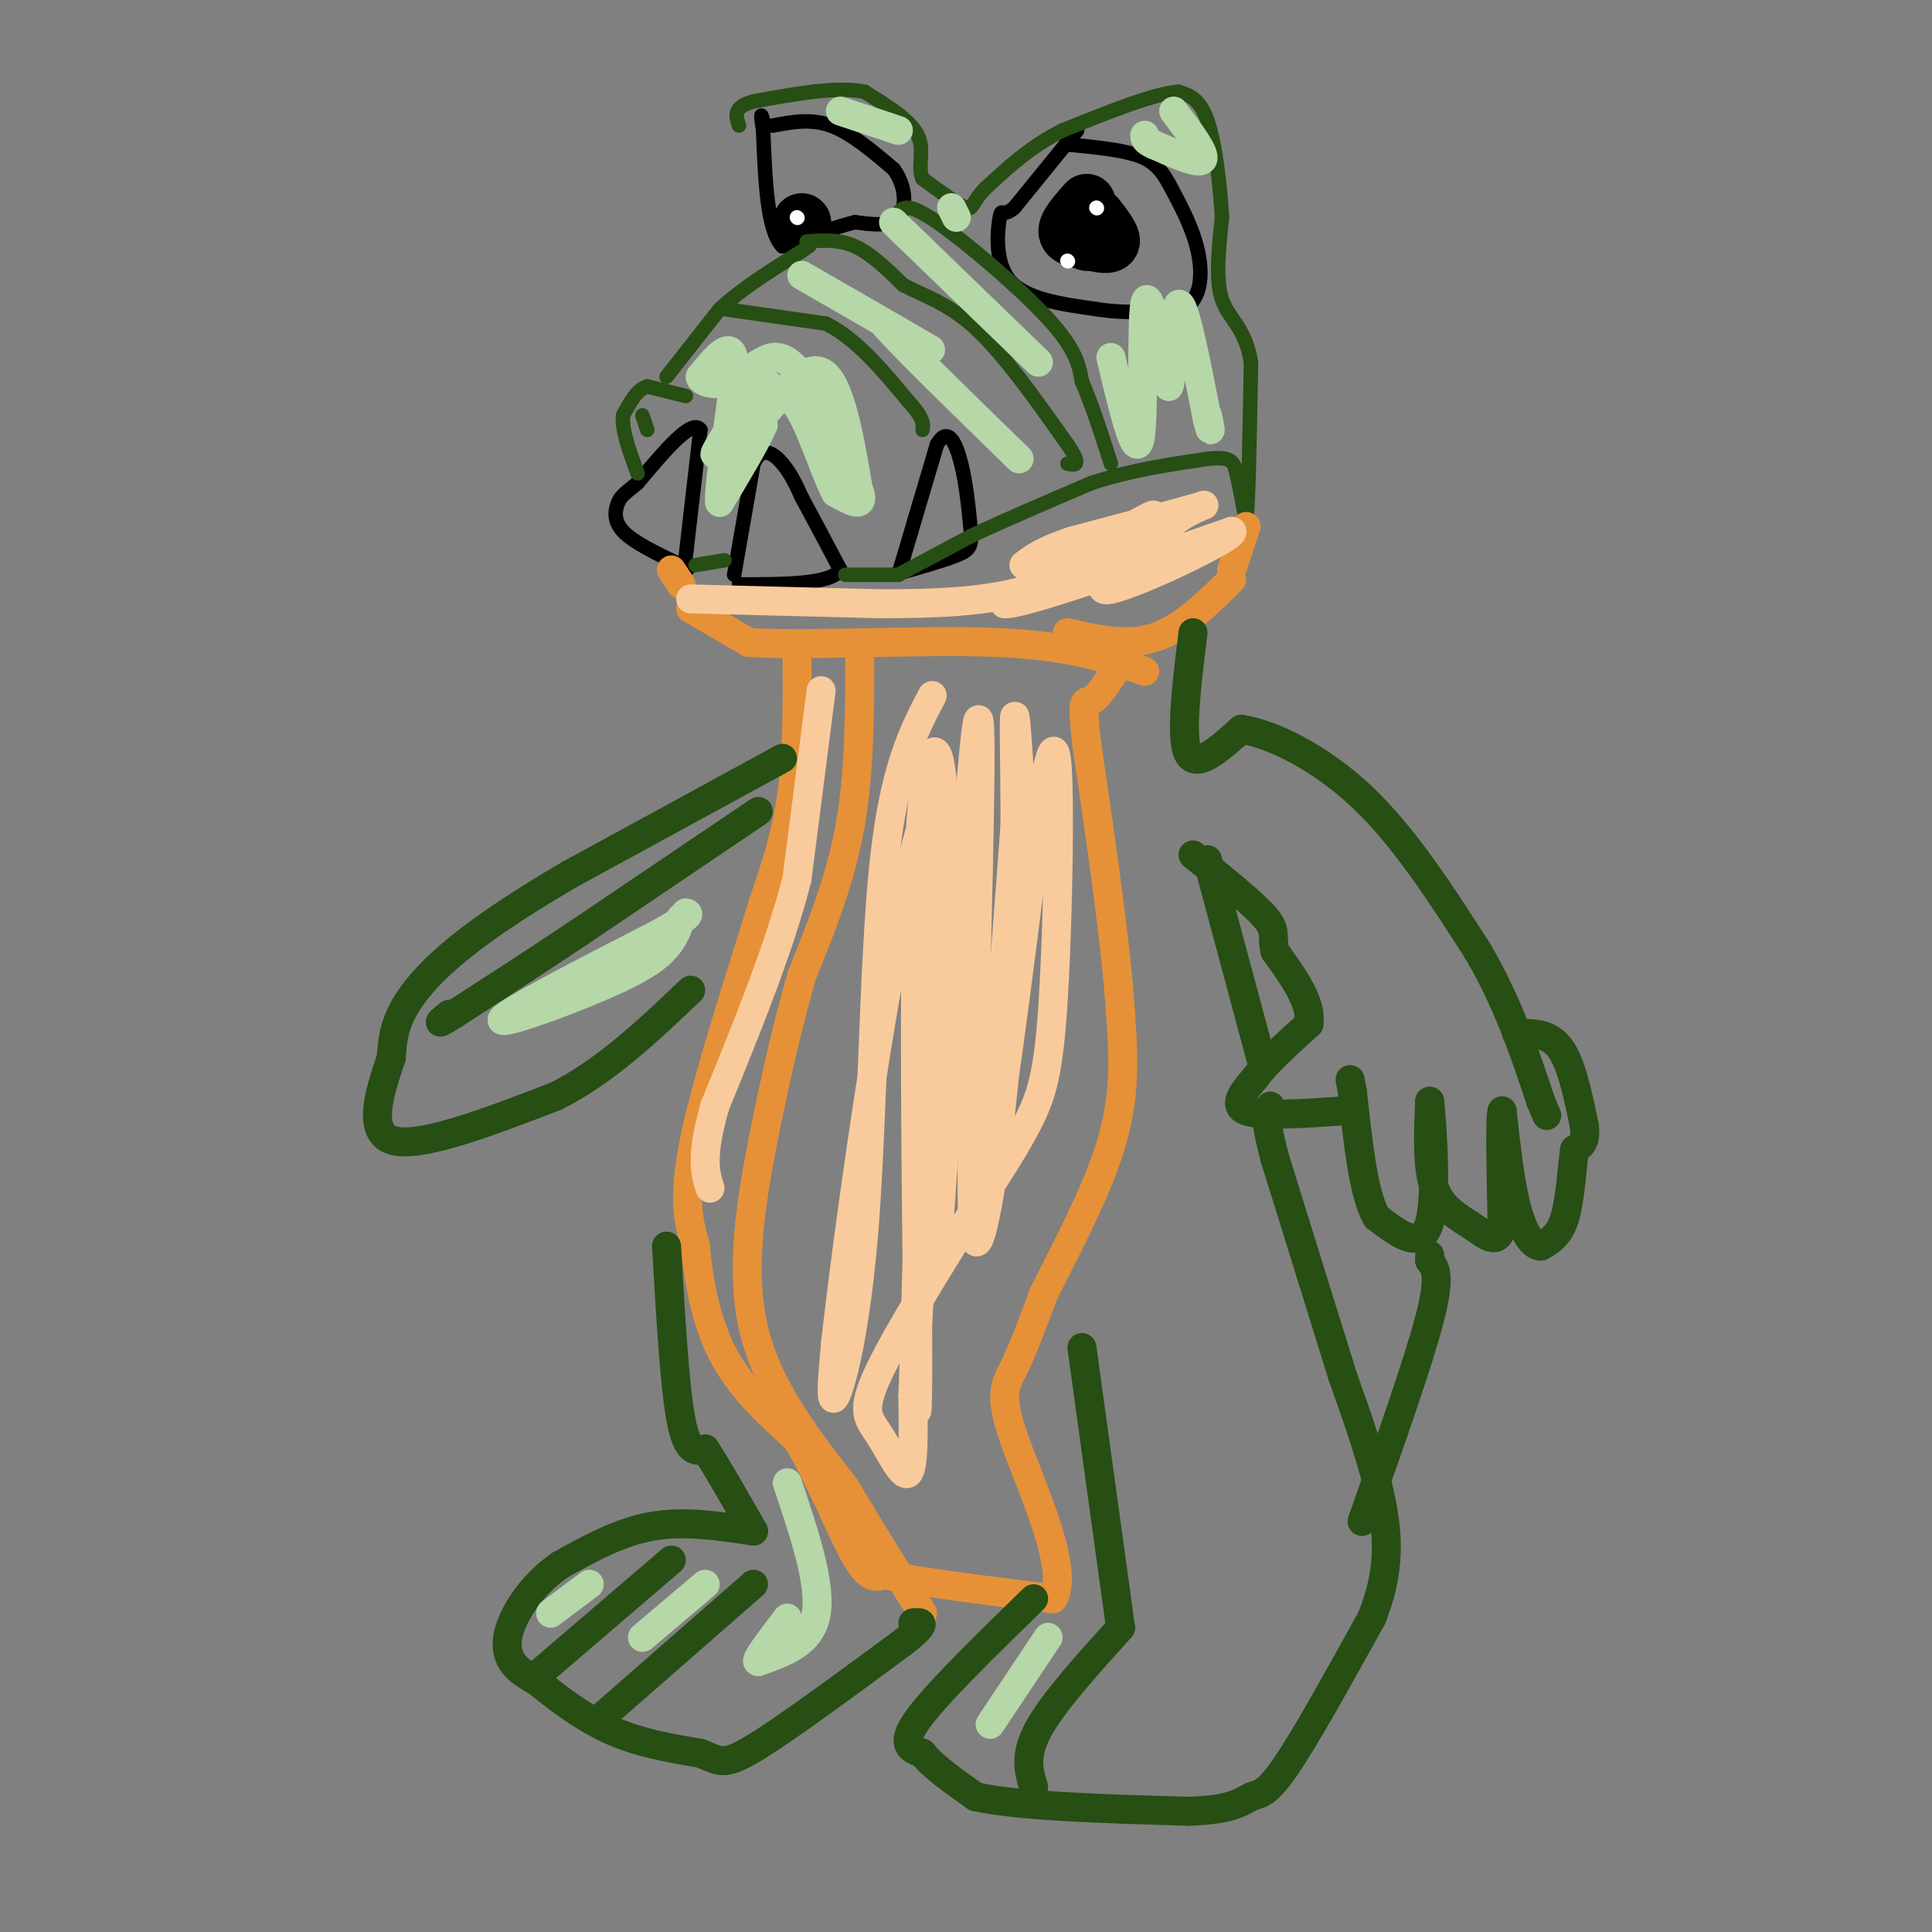 <svg viewBox='0 0 400 400' version='1.1' xmlns='http://www.w3.org/2000/svg' xmlns:xlink='http://www.w3.org/1999/xlink'><rect x="0" y="0" width="400" height="400" fill="#808080" stroke="none"/><g fill='none' stroke='#000000' stroke-width='3' stroke-linecap='round' stroke-linejoin='round'><path d='M142,115c0.000,0.000 3.000,-26.000 3,-26'/><path d='M145,89c-1.667,-2.500 -7.333,4.250 -13,11'/><path d='M132,100c-2.833,2.333 -3.417,2.667 -4,4c-0.583,1.333 -1.167,3.667 1,6c2.167,2.333 7.083,4.667 12,7'/><path d='M141,117c2.167,1.167 1.583,0.583 1,0'/><path d='M152,119c0.000,0.000 4.000,-23.000 4,-23'/><path d='M156,96c1.778,-3.889 4.222,-2.111 6,0c1.778,2.111 2.889,4.556 4,7'/><path d='M166,103c2.000,3.667 5.000,9.333 8,15'/><path d='M174,118c-2.167,3.000 -11.583,3.000 -21,3'/><path d='M186,119c0.000,0.000 8.000,-27.000 8,-27'/><path d='M194,92c2.267,-3.933 3.933,-0.267 5,4c1.067,4.267 1.533,9.133 2,14'/><path d='M201,110c0.222,3.111 -0.222,3.889 -3,5c-2.778,1.111 -7.889,2.556 -13,4'/><path d='M223,27c0.000,0.000 -13.000,16.000 -13,16'/><path d='M210,43c-2.595,2.226 -2.583,-0.208 -3,2c-0.417,2.208 -1.262,9.060 2,13c3.262,3.940 10.631,4.970 18,6'/><path d='M227,64c6.000,1.000 12.000,0.500 18,0'/><path d='M245,64c3.733,-2.044 4.067,-7.156 3,-12c-1.067,-4.844 -3.533,-9.422 -6,-14'/><path d='M242,38c-1.911,-3.422 -3.689,-4.978 -7,-6c-3.311,-1.022 -8.156,-1.511 -13,-2'/><path d='M222,30c-2.167,-0.333 -1.083,-0.167 0,0'/><path d='M160,26c3.917,-0.750 7.833,-1.500 12,0c4.167,1.500 8.583,5.250 13,9'/><path d='M185,35c2.644,3.578 2.756,8.022 1,10c-1.756,1.978 -5.378,1.489 -9,1'/><path d='M177,46c-4.000,1.000 -9.500,3.000 -15,5'/><path d='M162,51c-3.167,-3.167 -3.583,-13.583 -4,-24'/><path d='M158,27c-0.667,-4.333 -0.333,-3.167 0,-2'/></g>
<g fill='none' stroke='#000000' stroke-width='12' stroke-linecap='round' stroke-linejoin='round'><path d='M166,46c0.000,0.000 0.100,0.100 0.1,0.1'/><path d='M225,50c0.000,0.000 0.100,0.100 0.1,0.1'/><path d='M225,42c-2.083,2.333 -4.167,4.667 -4,6c0.167,1.333 2.583,1.667 5,2'/><path d='M226,50c1.800,0.533 3.800,0.867 4,0c0.200,-0.867 -1.400,-2.933 -3,-5'/></g>
<g fill='none' stroke='#ffffff' stroke-width='3' stroke-linecap='round' stroke-linejoin='round'><path d='M165,45c0.000,0.000 0.100,0.100 0.1,0.1'/><path d='M227,43c0.000,0.000 0.100,0.100 0.1,0.1'/><path d='M221,54c0.000,0.000 0.100,0.100 0.1,0.1'/></g>
<g fill='none' stroke='#274e13' stroke-width='3' stroke-linecap='round' stroke-linejoin='round'><path d='M150,64c0.000,0.000 21.000,3.000 21,3'/><path d='M171,67c6.333,3.167 11.667,9.583 17,16'/><path d='M188,83c3.333,3.667 3.167,4.833 3,6'/><path d='M167,50c3.333,-0.250 6.667,-0.500 10,1c3.333,1.500 6.667,4.750 10,8'/><path d='M187,59c4.044,2.178 9.156,3.622 15,9c5.844,5.378 12.422,14.689 19,24'/><path d='M221,92c3.167,4.667 1.583,4.333 0,4'/><path d='M186,44c0.978,-1.089 1.956,-2.178 8,2c6.044,4.178 17.156,13.622 23,20c5.844,6.378 6.422,9.689 7,13'/><path d='M224,79c2.167,5.000 4.083,11.000 6,17'/><path d='M142,82c0.000,0.000 -8.000,-2.000 -8,-2'/><path d='M134,80c-2.167,0.667 -3.583,3.333 -5,6'/><path d='M129,86c-0.333,3.000 1.333,7.500 3,12'/><path d='M133,86c0.000,0.000 1.000,3.000 1,3'/><path d='M138,78c0.000,0.000 11.000,-14.000 11,-14'/><path d='M149,64c4.667,-4.333 10.833,-8.167 17,-12'/><path d='M166,52c2.833,-2.000 1.417,-1.000 0,0'/><path d='M144,117c0.000,0.000 6.000,-1.000 6,-1'/><path d='M175,119c0.000,0.000 11.000,0.000 11,0'/><path d='M186,119c0.000,0.000 15.000,-8.000 15,-8'/><path d='M201,111c6.667,-3.167 15.833,-7.083 25,-11'/><path d='M226,100c8.167,-2.667 16.083,-3.833 24,-5'/><path d='M250,95c4.978,-0.556 5.422,0.556 6,3c0.578,2.444 1.289,6.222 2,10'/><path d='M258,108c0.500,-3.833 0.750,-18.417 1,-33'/><path d='M259,75c-1.178,-7.267 -4.622,-8.933 -6,-13c-1.378,-4.067 -0.689,-10.533 0,-17'/><path d='M253,45c-0.400,-6.822 -1.400,-15.378 -3,-20c-1.600,-4.622 -3.800,-5.311 -6,-6'/><path d='M244,19c-5.000,0.333 -14.500,4.167 -24,8'/><path d='M220,27c-6.667,3.333 -11.333,7.667 -16,12'/><path d='M204,39c-2.978,3.022 -2.422,4.578 -4,4c-1.578,-0.578 -5.289,-3.289 -9,-6'/><path d='M191,37c-1.133,-2.533 0.533,-5.867 -1,-9c-1.533,-3.133 -6.267,-6.067 -11,-9'/><path d='M179,19c-5.667,-1.167 -14.333,0.417 -23,2'/><path d='M156,21c-4.333,1.167 -3.667,3.083 -3,5'/></g>
<g fill='none' stroke='#b6d7a8' stroke-width='6' stroke-linecap='round' stroke-linejoin='round'><path d='M157,79c-4.500,7.250 -9.000,14.500 -9,15c0.000,0.500 4.500,-5.750 9,-12'/><path d='M157,82c1.889,-2.578 2.111,-3.022 2,-2c-0.111,1.022 -0.556,3.511 -1,6'/><path d='M158,86c2.156,-2.222 8.044,-10.778 12,-9c3.956,1.778 5.978,13.889 8,26'/><path d='M178,103c-0.267,-0.533 -4.933,-14.867 -7,-20c-2.067,-5.133 -1.533,-1.067 -1,3'/><path d='M170,86c1.844,4.022 6.956,12.578 8,16c1.044,3.422 -1.978,1.711 -5,0'/><path d='M173,102c-2.167,-3.952 -5.083,-13.833 -8,-18c-2.917,-4.167 -5.833,-2.619 -7,-1c-1.167,1.619 -0.583,3.310 0,5'/><path d='M158,88c-1.500,3.500 -5.250,9.750 -9,16'/><path d='M149,104c-0.422,-3.822 3.022,-21.378 3,-28c-0.022,-6.622 -3.511,-2.311 -7,2'/><path d='M145,78c-0.179,0.893 2.875,2.125 6,1c3.125,-1.125 6.321,-4.607 9,-5c2.679,-0.393 4.839,2.304 7,5'/><path d='M167,79c2.500,2.833 5.250,7.417 8,12'/><path d='M166,57c11.583,6.667 23.167,13.333 26,15c2.833,1.667 -3.083,-1.667 -9,-5'/><path d='M183,67c3.167,3.833 15.583,15.917 28,28'/><path d='M185,46c0.000,0.000 30.000,29.000 30,29'/><path d='M230,74c2.533,10.667 5.067,21.333 6,17c0.933,-4.333 0.267,-23.667 1,-28c0.733,-4.333 2.867,6.333 5,17'/><path d='M242,80c0.956,-2.200 0.844,-16.200 2,-17c1.156,-0.800 3.578,11.600 6,24'/><path d='M250,87c1.000,3.833 0.500,1.417 0,-1'/><path d='M174,23c0.000,0.000 12.000,4.000 12,4'/><path d='M197,43c0.000,0.000 1.000,2.000 1,2'/><path d='M243,23c3.333,4.417 6.667,8.833 6,10c-0.667,1.167 -5.333,-0.917 -10,-3'/><path d='M239,30c-2.000,-0.833 -2.000,-1.417 -2,-2'/></g>
<g fill='none' stroke='#e69138' stroke-width='6' stroke-linecap='round' stroke-linejoin='round'><path d='M143,126c0.000,0.000 12.000,7.000 12,7'/><path d='M155,133c11.822,0.822 35.378,-0.622 51,0c15.622,0.622 23.311,3.311 31,6'/><path d='M221,131c6.167,1.417 12.333,2.833 18,1c5.667,-1.833 10.833,-6.917 16,-12'/><path d='M139,118c0.000,0.000 2.000,3.000 2,3'/><path d='M258,109c0.000,0.000 -3.000,9.000 -3,9'/><path d='M178,135c0.000,12.417 0.000,24.833 -2,36c-2.000,11.167 -6.000,21.083 -10,31'/><path d='M166,202c-3.012,10.560 -5.542,21.458 -8,34c-2.458,12.542 -4.845,26.726 -2,39c2.845,12.274 10.923,22.637 19,33'/><path d='M175,308c5.833,9.833 10.917,17.917 16,26'/><path d='M165,134c0.083,10.583 0.167,21.167 -1,30c-1.167,8.833 -3.583,15.917 -6,23'/><path d='M158,187c-4.044,13.222 -11.156,34.778 -14,48c-2.844,13.222 -1.422,18.111 0,23'/><path d='M144,258c0.667,7.933 2.333,16.267 6,23c3.667,6.733 9.333,11.867 15,17'/><path d='M165,298c4.733,7.800 9.067,18.800 12,24c2.933,5.200 4.467,4.600 6,4'/><path d='M183,326c6.833,1.500 20.917,3.250 35,5'/><path d='M218,331c3.679,-5.976 -4.625,-23.417 -8,-33c-3.375,-9.583 -1.821,-11.310 0,-15c1.821,-3.690 3.911,-9.345 6,-15'/><path d='M216,268c3.956,-8.022 10.844,-20.578 14,-31c3.156,-10.422 2.578,-18.711 2,-27'/><path d='M232,210c-0.833,-13.833 -3.917,-34.917 -7,-56'/><path d='M225,154c-1.133,-10.356 -0.467,-8.244 1,-9c1.467,-0.756 3.733,-4.378 6,-8'/></g>
<g fill='none' stroke='#f9cb9c' stroke-width='6' stroke-linecap='round' stroke-linejoin='round'><path d='M143,124c0.000,0.000 39.000,1.000 39,1'/><path d='M182,125c12.022,0.022 22.578,-0.422 31,-3c8.422,-2.578 14.711,-7.289 21,-12'/><path d='M234,110c4.956,-3.067 6.844,-4.733 2,-2c-4.844,2.733 -16.422,9.867 -28,17'/><path d='M208,125c3.167,0.333 25.083,-7.333 47,-15'/><path d='M255,110c1.178,0.956 -19.378,10.844 -25,12c-5.622,1.156 3.689,-6.422 13,-14'/><path d='M243,108c4.289,-3.156 8.511,-4.044 5,-3c-3.511,1.044 -14.756,4.022 -26,7'/><path d='M222,112c-6.000,2.000 -8.000,3.500 -10,5'/><path d='M170,143c0.000,0.000 -5.000,39.000 -5,39'/><path d='M165,182c-3.667,14.333 -10.333,30.667 -17,47'/><path d='M148,229c-3.000,10.667 -2.000,13.833 -1,17'/><path d='M193,144c-3.952,7.560 -7.905,15.119 -10,35c-2.095,19.881 -2.333,52.083 -4,74c-1.667,21.917 -4.762,33.548 -6,36c-1.238,2.452 -0.619,-4.274 0,-11'/><path d='M173,278c1.560,-14.036 5.458,-43.625 10,-70c4.542,-26.375 9.726,-49.536 11,-38c1.274,11.536 -1.363,57.768 -4,104'/><path d='M190,274c-0.539,21.978 0.113,24.922 0,3c-0.113,-21.922 -0.992,-68.710 0,-95c0.992,-26.290 3.855,-32.083 5,-21c1.145,11.083 0.573,39.041 0,67'/><path d='M195,228c-0.417,20.369 -1.458,37.792 0,17c1.458,-20.792 5.417,-79.798 7,-93c1.583,-13.202 0.792,19.399 0,52'/><path d='M202,204c-0.411,21.949 -1.440,50.821 0,53c1.440,2.179 5.349,-22.337 7,-47c1.651,-24.663 1.043,-49.475 1,-58c-0.043,-8.525 0.478,-0.762 1,7'/><path d='M211,159c-1.356,20.111 -5.244,66.889 -5,73c0.244,6.111 4.622,-28.444 9,-63'/><path d='M215,169c2.314,-14.081 3.600,-17.785 4,-8c0.400,9.785 -0.085,33.057 -1,47c-0.915,13.943 -2.262,18.555 -5,24c-2.738,5.445 -6.869,11.722 -11,18'/><path d='M202,250c-6.139,9.876 -15.986,25.565 -20,34c-4.014,8.435 -2.196,9.617 0,13c2.196,3.383 4.770,8.967 6,8c1.230,-0.967 1.115,-8.483 1,-16'/><path d='M189,289c0.333,-8.167 0.667,-20.583 1,-33'/></g>
<g fill='none' stroke='#274e13' stroke-width='6' stroke-linecap='round' stroke-linejoin='round'><path d='M157,168c0.000,0.000 -37.000,25.000 -37,25'/><path d='M120,193c-10.500,7.000 -18.250,12.000 -26,17'/><path d='M94,210c-4.500,2.833 -2.750,1.417 -1,0'/><path d='M162,157c0.000,0.000 -44.000,24.000 -44,24'/><path d='M118,181c-11.893,6.952 -19.625,12.333 -25,17c-5.375,4.667 -8.393,8.619 -10,12c-1.607,3.381 -1.804,6.190 -2,9'/><path d='M81,219c-1.822,5.578 -5.378,15.022 0,17c5.378,1.978 19.689,-3.511 34,-9'/><path d='M115,227c10.333,-5.167 19.167,-13.583 28,-22'/><path d='M138,258c0.833,14.500 1.667,29.000 3,36c1.333,7.000 3.167,6.500 5,6'/><path d='M146,300c2.500,3.833 6.250,10.417 10,17'/><path d='M156,317c-7.167,-1.083 -14.333,-2.167 -21,-1c-6.667,1.167 -12.833,4.583 -19,8'/><path d='M116,324c-5.143,3.524 -8.500,8.333 -10,12c-1.500,3.667 -1.143,6.190 0,8c1.143,1.810 3.071,2.905 5,4'/><path d='M111,348c3.267,2.622 8.933,7.178 15,10c6.067,2.822 12.533,3.911 19,5'/><path d='M145,363c4.022,1.533 4.578,2.867 11,-1c6.422,-3.867 18.711,-12.933 31,-22'/><path d='M187,340c5.500,-4.333 3.750,-4.167 2,-4'/><path d='M214,331c-10.083,9.833 -20.167,19.667 -24,25c-3.833,5.333 -1.417,6.167 1,7'/><path d='M191,363c2.000,2.667 6.500,5.833 11,9'/><path d='M202,372c9.167,2.000 26.583,2.500 44,3'/><path d='M246,375c9.548,-0.226 11.417,-2.292 13,-3c1.583,-0.708 2.881,-0.060 7,-6c4.119,-5.940 11.060,-18.470 18,-31'/><path d='M284,335c3.600,-9.000 3.600,-16.000 2,-24c-1.600,-8.000 -4.800,-17.000 -8,-26'/><path d='M278,285c-3.667,-11.833 -8.833,-28.417 -14,-45'/><path d='M264,240c-2.500,-9.333 -1.750,-10.167 -1,-11'/><path d='M282,315c5.833,-16.500 11.667,-33.000 14,-42c2.333,-9.000 1.167,-10.500 0,-12'/><path d='M296,261c0.000,-2.000 0.000,-1.000 0,0'/><path d='M224,279c0.000,0.000 8.000,58.000 8,58'/><path d='M232,337c-7.000,7.750 -14.000,15.500 -17,21c-3.000,5.500 -2.000,8.750 -1,12'/><path d='M124,356c0.000,0.000 32.000,-28.000 32,-28'/><path d='M111,347c0.000,0.000 28.000,-24.000 28,-24'/><path d='M247,131c-1.333,10.833 -2.667,21.667 -1,25c1.667,3.333 6.333,-0.833 11,-5'/><path d='M257,151c6.200,0.911 16.200,5.689 25,14c8.800,8.311 16.400,20.156 24,32'/><path d='M306,197c6.167,10.500 9.583,20.750 13,31'/><path d='M319,228c2.167,5.167 1.083,2.583 0,0'/><path d='M314,214c3.333,-0.083 6.667,-0.167 9,3c2.333,3.167 3.667,9.583 5,16'/><path d='M328,233c0.500,3.500 -0.750,4.250 -2,5'/><path d='M326,238c-0.533,3.622 -0.867,10.178 -2,14c-1.133,3.822 -3.067,4.911 -5,6'/><path d='M319,258c-1.756,0.044 -3.644,-2.844 -5,-8c-1.356,-5.156 -2.178,-12.578 -3,-20'/><path d='M311,230c-0.500,0.667 -0.250,12.333 0,24'/><path d='M311,254c-0.893,3.976 -3.125,1.917 -6,0c-2.875,-1.917 -6.393,-3.690 -8,-8c-1.607,-4.310 -1.304,-11.155 -1,-18'/><path d='M296,228c0.333,2.800 1.667,18.800 0,25c-1.667,6.200 -6.333,2.600 -11,-1'/><path d='M285,252c-2.667,-4.500 -3.833,-15.250 -5,-26'/><path d='M280,226c-0.833,-4.333 -0.417,-2.167 0,0'/><path d='M278,230c-8.500,0.583 -17.000,1.167 -20,0c-3.000,-1.167 -0.500,-4.083 2,-7'/><path d='M260,223c2.167,-3.000 6.583,-7.000 11,-11'/><path d='M271,212c0.667,-4.333 -3.167,-9.667 -7,-15'/><path d='M264,197c-0.867,-3.311 0.467,-4.089 -2,-7c-2.467,-2.911 -8.733,-7.956 -15,-13'/><path d='M250,178c0.000,0.000 11.000,41.000 11,41'/></g>
<g fill='none' stroke='#b6d7a8' stroke-width='6' stroke-linecap='round' stroke-linejoin='round'><path d='M141,190c-0.619,1.946 -1.238,3.893 -3,6c-1.762,2.107 -4.667,4.375 -13,8c-8.333,3.625 -22.095,8.607 -21,7c1.095,-1.607 17.048,-9.804 33,-18'/><path d='M137,193c6.333,-3.667 5.667,-3.833 5,-4'/><path d='M163,307c3.500,10.417 7.000,20.833 6,27c-1.000,6.167 -6.500,8.083 -12,10'/><path d='M157,344c-1.000,0.167 2.500,-4.417 6,-9'/><path d='M146,328c0.000,0.000 -13.000,11.000 -13,11'/><path d='M122,328c0.000,0.000 -8.000,6.000 -8,6'/><path d='M217,339c0.000,0.000 -12.000,18.000 -12,18'/></g>
</svg>